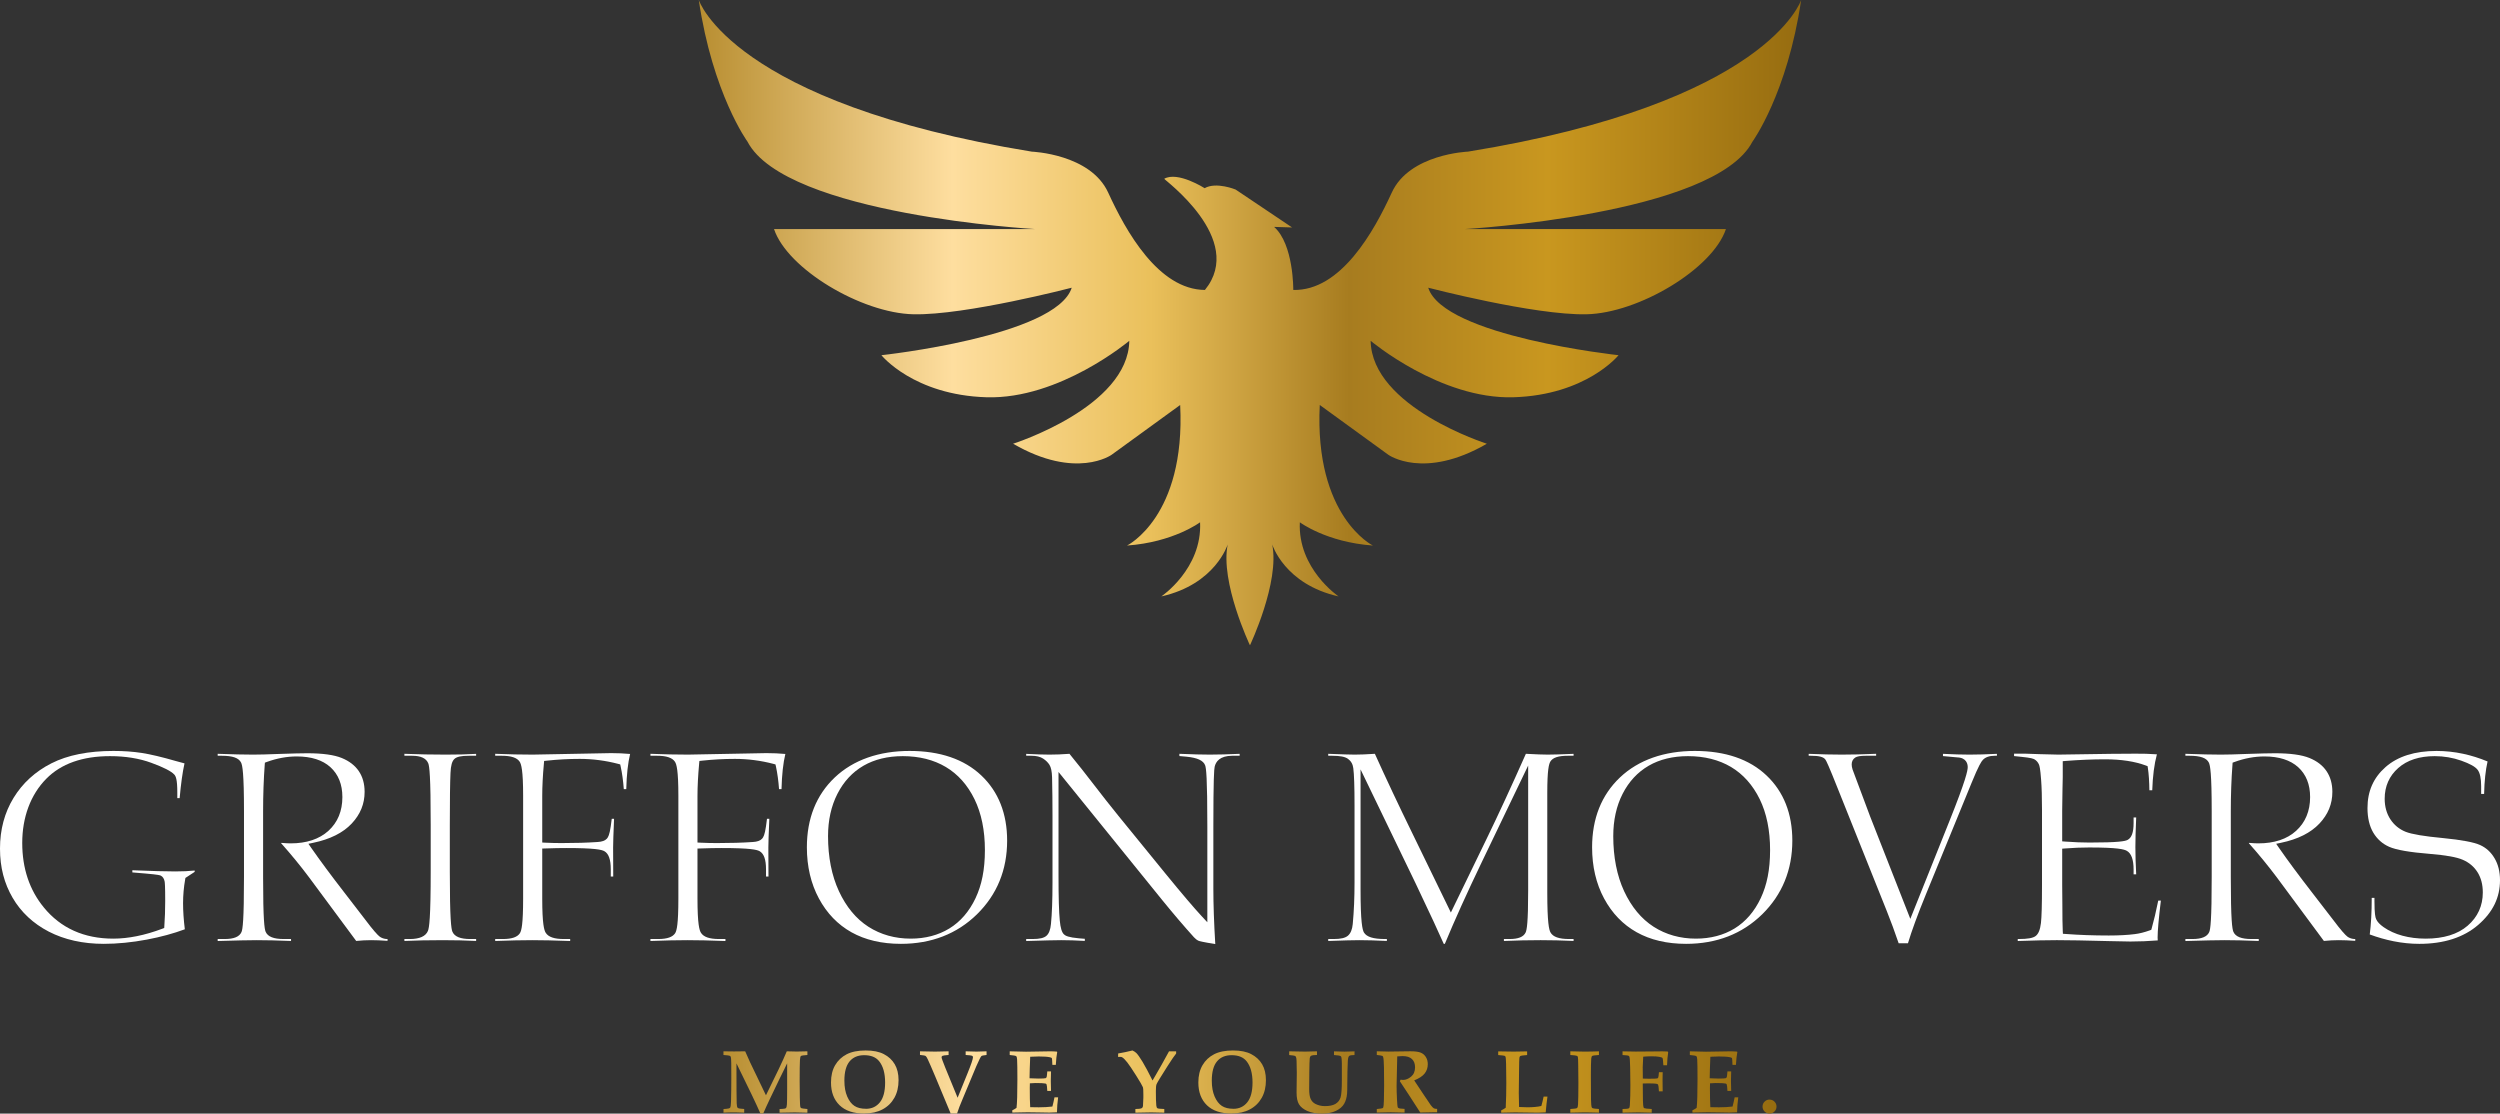 <svg xmlns="http://www.w3.org/2000/svg" xmlns:xlink="http://www.w3.org/1999/xlink" id="Calque_2" viewBox="0 0 767.87 342.04"><rect x="0" y="0" width="767.87" height="342.04" fill="#333333" stroke="none"/><defs><style>      .cls-1 {        fill: url(#Dégradé_sans_nom_2-2);      }      .cls-2 {        fill: #fff;      }      .cls-3 {        fill: url(#Dégradé_sans_nom_2);      }    </style><linearGradient id="D&#xE9;grad&#xE9;_sans_nom_2" data-name="D&#xE9;grad&#xE9; sans nom 2" x1="222.22" y1="332.34" x2="545.65" y2="332.34" gradientUnits="userSpaceOnUse"><stop offset="0" stop-color="#c8a760"></stop><stop offset="0" stop-color="#b88e31"></stop><stop offset=".23" stop-color="#fede9f"></stop><stop offset=".41" stop-color="#eac05b"></stop><stop offset=".59" stop-color="#a77c1f"></stop><stop offset=".77" stop-color="#c9971f"></stop><stop offset="1" stop-color="#966c10"></stop></linearGradient><linearGradient id="D&#xE9;grad&#xE9;_sans_nom_2-2" data-name="D&#xE9;grad&#xE9; sans nom 2" x1="214.63" y1="99.08" x2="553.24" y2="99.08" xlink:href="#D&#xE9;grad&#xE9;_sans_nom_2"></linearGradient></defs><g id="Calque_1-2" data-name="Calque_1"><g><path class="cls-2" d="M53.88,267.66c-2.96,0-7.4-.13-13.23-.37v.67l4.02.34c4.14.36,4.49.54,4.75.67.58.32.95.88,1.13,1.69.09.41.19,1.48.19,6.15,0,2.66-.09,5.21-.26,7.58l-.04.64-.6.23c-5.36,2.02-10.43,3.04-15.05,3.04-8.95,0-16.13-3.22-21.33-9.58-4.4-5.35-6.63-12.01-6.63-19.8s2.49-14.78,7.41-19.75c4.53-4.59,11.1-6.92,19.55-6.92,4.72,0,8.99.69,12.69,2.05,3.78,1.39,6.08,2.56,7.04,3.59.49.51.94,1.53.94,5.49v1.77h.72c.39-4.37.88-7.95,1.49-10.68l-2.63-.71c-4.31-1.25-7.84-2.08-10.48-2.49-2.65-.41-5.58-.62-8.72-.62-7.68,0-14.09,1.28-19.06,3.81-4.95,2.51-8.85,6.08-11.61,10.6-2.77,4.52-4.17,9.76-4.17,15.57s1.31,10.72,3.88,15.13c2.58,4.41,6.31,7.9,11.09,10.38,4.82,2.49,10.5,3.76,16.89,3.76,4.19,0,8.65-.44,13.24-1.3,4.29-.81,8.22-1.88,11.67-3.17-.36-2.93-.54-5.62-.54-8.01s.22-4.95.65-7.34l.07-.42,2.84-1.86v-.42c-1.71.19-3.69.28-5.91.28Z"></path><path class="cls-2" d="M118.94,288.42c-.67,0-1.32-.16-1.93-.49-.45-.23-1.17-.81-3.17-3.31l-8.04-10.44c-4.04-5.21-7.47-9.84-10.21-13.77l-.86-1.24,1.48-.31c5.16-1.07,9.14-3.06,11.81-5.9,2.67-2.85,3.97-6.04,3.97-9.74,0-2.47-.59-4.6-1.77-6.35-1.18-1.75-2.94-3.11-5.24-4.05-2.36-.97-5.93-1.46-10.61-1.46-1.73,0-4.55.07-8.64.21-3.54.14-6.15.21-7.98.21-2.6,0-6.26-.08-10.89-.25v.6h1.26c3.33,0,5.22.66,5.93,2.1.41.81.89,3.25.89,14.97v20.14c0,13.43-.41,16.09-.76,16.91-.62,1.46-2.32,2.17-5.18,2.17h-2.14v.61c5.67-.17,9.71-.26,12.02-.26,2.83,0,6.36.08,10.51.25v-.6h-2.27c-3.06,0-4.86-.72-5.52-2.2-.37-.85-.79-3.51-.79-16.8v-20.22c0-5.05.17-9.86.5-14.31l.05-.64.6-.22c3.06-1.12,6.15-1.69,9.18-1.69,4.46,0,7.94,1.11,10.34,3.29,2.44,2.22,3.68,5.3,3.68,9.18,0,4.29-1.44,7.78-4.28,10.37-2.82,2.56-6.73,3.86-11.62,3.86-.66,0-1.61-.05-2.87-.15l-.04.11c3.03,3.4,5.91,6.91,8.56,10.45l14.49,19.56c1.57-.16,3.1-.24,4.56-.24s3.18.07,5.07.21v-.56h-.09Z"></path><path class="cls-2" d="M138.37,237.39c.1-2.27.47-3.6,1.2-4.28.73-.68,2.09-.98,4.43-.98h2.24v-.58c-2.79.16-5.9.23-9.28.23-4.22,0-8.5-.08-12.75-.25v.6h2.39c2.67,0,4.34.79,4.95,2.35.34.88.74,3.81.74,18.83v14.19c0,14.5-.46,17.46-.85,18.42-.69,1.66-2.57,2.5-5.59,2.5h-1.64v.59c3.52-.16,7.48-.24,11.79-.24,3.66,0,7.1.08,10.24.24v-.59h-1.78c-3.04,0-4.85-.73-5.5-2.25-.37-.86-.8-3.72-.8-18.34v-14.44c0-7.62.07-13,.21-16Z"></path><path class="cls-2" d="M187.68,231.32l-24.05.46h0c-3.49,0-7.35-.08-11.53-.25v.6h2.01c2.9,0,4.7.6,5.51,1.83.49.75,1.06,2.62,1.06,10.42v31.58c0,7.96-.51,9.84-.95,10.6-.75,1.25-2.48,1.86-5.28,1.86h-2.35v.6c4.55-.17,8.36-.25,11.35-.25s6.9.08,11.68.26v-.61h-1.97c-2.9,0-4.71-.62-5.53-1.9-.5-.78-1.08-2.69-1.08-10.55v-15.34l.97-.03c2.44-.09,4.59-.13,6.4-.13,8.88,0,10.92.52,11.71.97,1.33.75,1.97,2.57,1.97,5.56v2.22h.76l-.04-8.88c0-1.34.1-4.24.29-8.84h-.71l-.31,2.31c-.37,2.62-.82,3.39-1.2,3.8-.57.61-1.5.94-2.84,1.01-3.16.22-6.89.33-11.06.33-1.63,0-3.3-.04-4.99-.12l-.95-.05v-14.27c0-2.97.17-6.32.51-9.97l.07-.81.81-.09c3.28-.36,6.68-.55,10.12-.55,3.98,0,7.96.52,11.85,1.54l.59.16.13.59c.46,2.08.78,4.43.97,7h.76c.11-4.41.51-8.04,1.18-10.8-1.85-.17-3.81-.26-5.85-.26Z"></path><path class="cls-2" d="M235.36,231.32l-24.05.46h0c-3.48,0-7.35-.08-11.53-.25v.6h2.02c2.89,0,4.69.6,5.5,1.83.5.75,1.06,2.62,1.06,10.42v31.58c0,7.96-.51,9.84-.95,10.6-.75,1.25-2.47,1.86-5.28,1.86h-2.35v.6c4.55-.17,8.36-.25,11.35-.25s6.9.08,11.69.26v-.61h-1.97c-2.91,0-4.72-.62-5.54-1.9-.5-.78-1.08-2.69-1.08-10.55v-15.34l.97-.03c2.44-.09,4.59-.13,6.4-.13,8.88,0,10.92.52,11.71.97,1.33.75,1.97,2.57,1.97,5.56v2.22h.76l-.04-8.88c0-1.34.1-4.24.3-8.84h-.72l-.31,2.31c-.37,2.62-.81,3.39-1.2,3.8-.57.61-1.5.94-2.83,1.01-3.17.22-6.9.33-11.06.33-1.63,0-3.31-.04-5-.12l-.95-.05v-14.27c0-2.97.18-6.32.51-9.97l.08-.81.81-.09c3.27-.36,6.67-.55,10.11-.55,3.98,0,7.97.52,11.85,1.54l.59.16.14.59c.45,2.08.78,4.43.96,7h.76c.11-4.41.51-8.04,1.18-10.8-1.85-.17-3.81-.26-5.85-.26Z"></path><path class="cls-2" d="M301.42,238.19c-5.27-5-12.68-7.54-22.04-7.54s-17.28,2.74-22.98,8.14c-5.69,5.39-8.57,12.61-8.57,21.46,0,5.9,1.25,11.19,3.7,15.73,2.43,4.52,5.79,8.01,9.99,10.36,4.21,2.36,9.32,3.56,15.18,3.56,9.37,0,17.24-3.06,23.39-9.09,6.14-6.03,9.25-13.64,9.25-22.61,0-8.29-2.67-15.03-7.92-20.01ZM299.63,275.88c-1.94,4.09-4.64,7.22-8.04,9.3-3.39,2.07-7.38,3.12-11.87,3.12-4.84,0-9.21-1.23-12.99-3.65-3.77-2.42-6.82-6.1-9.06-10.93-2.22-4.79-3.34-10.48-3.34-16.9,0-4.88.97-9.25,2.88-12.99,1.92-3.77,4.61-6.67,8.01-8.64,3.38-1.95,7.44-2.94,12.07-2.94,5.05,0,9.49,1.12,13.2,3.32,3.74,2.22,6.71,5.56,8.83,9.91,2.11,4.32,3.19,9.57,3.19,15.61s-.97,10.73-2.88,14.79Z"></path><path class="cls-2" d="M371.71,231.78c-2.33,0-5.51-.08-9.46-.25v.69l2.23.2c3.31.33,5.11,1.17,5.67,2.63.32.82.68,3.69.68,18.8v29.42l-1.73-1.86c-2.31-2.48-6.09-6.92-11.22-13.2l-14.32-17.58c-2.57-3.17-5.13-6.42-7.62-9.67-2.32-3.04-4.83-6.21-7.46-9.43-2.19.17-4.27.25-6.17.25-1.72,0-4.11-.08-7.12-.23v.58h1.6c1.5,0,2.71.29,3.6.87.85.56,1.5,1.2,1.95,1.92.49.78.74,1.99.8,3.83.09,3.82.13,7.73.13,11.62v20.81c0,5.27-.16,9.51-.47,12.62-.16,1.74-.61,2.93-1.37,3.61-.76.69-2.1,1.01-4.23,1.01h-2.01v.61c5.49-.17,9.1-.26,10.75-.26,2.19,0,4.63.08,7.26.23v-.65l-1.77-.14c-3.25-.29-4.16-.77-4.63-1.21-.67-.63-1.07-1.94-1.29-4.25-.26-2.64-.39-7.18-.39-13.88v-31.76l31.88,39.38c3.35,4.12,6.62,7.96,9.72,11.39.45.5.93.86,1.41,1.08.27.11,1.31.4,5.14,1.01-.39-6.51-.59-12.23-.59-17.03v-18.88c0-15,.23-17.77.4-18.55.35-1.55,1.57-3.38,5.45-3.38h2.23v-.59c-3.6.16-6.64.24-9.05.24Z"></path><path class="cls-2" d="M476.22,233.86c.76-1.18,2.47-1.73,5.37-1.73h1.73v-.59c-3.7.16-6.36.24-7.91.24-1.37,0-3.64-.08-6.74-.25-4.45,10.03-8.48,18.74-11.96,25.91l-11.08,22.84-11.92-24.51c-4.25-8.7-8.09-16.85-11.42-24.24-2.59.17-4.66.25-6.16.25-1.2,0-4.01-.08-8.17-.25v.6h1.22c2.39,0,3.92.29,4.82.93.95.67,1.51,1.64,1.66,2.88.25,1.89.38,5.64.38,11.46v23.7c0,4.54-.18,8.83-.55,12.73-.16,1.68-.65,2.84-1.47,3.56-.82.7-2.2,1.03-4.34,1.03h-1.72v.6c4.65-.17,7.85-.25,9.53-.25,2.24,0,5.09.08,8.48.24v-.59h-.56c-3.6,0-5.66-.64-6.48-2.01-.48-.83-1.04-3.09-1.04-13.35v-36.74l16.9,34.99c4.51,9.48,7.41,15.72,8.65,18.59h.34c2.94-7.1,6.72-15.48,11.25-24.91l14.34-29.85v38.43c0,9.92-.42,12.07-.78,12.84-.65,1.36-2.25,2.01-4.91,2.01h-1.76v.6c3.88-.17,7.66-.25,11.27-.25,3.24,0,6.65.08,10.13.24v-.59h-1.4c-3.05,0-4.91-.65-5.68-2.01-.46-.81-1-2.93-1-12.21v-30.61c0-7.22.5-8.97.98-9.73Z"></path><path class="cls-2" d="M542.59,238.19c-5.26-5-12.68-7.54-22.03-7.54s-17.29,2.74-22.99,8.14c-5.68,5.39-8.56,12.61-8.56,21.46,0,5.9,1.24,11.19,3.69,15.73,2.43,4.52,5.79,8.01,10,10.36,4.21,2.36,9.31,3.56,15.18,3.56,9.37,0,17.24-3.06,23.39-9.09,6.13-6.03,9.24-13.64,9.24-22.61,0-8.29-2.66-15.03-7.92-20.01ZM540.8,275.88c-1.93,4.09-4.64,7.22-8.03,9.3-3.39,2.07-7.39,3.12-11.88,3.12-4.83,0-9.2-1.23-12.98-3.65-3.77-2.42-6.82-6.1-9.07-10.93-2.21-4.79-3.33-10.48-3.33-16.9,0-4.88.96-9.25,2.87-12.99,1.92-3.77,4.62-6.67,8.02-8.64,3.37-1.95,7.43-2.94,12.06-2.94,5.05,0,9.49,1.12,13.21,3.32,3.73,2.22,6.7,5.56,8.83,9.91,2.11,4.32,3.18,9.57,3.18,15.61s-.97,10.73-2.88,14.79Z"></path><path class="cls-2" d="M604.92,231.78c-2.2,0-4.94-.08-8.14-.24v.69l4.38.4c2.9.09,3.22,2.12,3.22,2.98,0,1.09-.58,4-5.62,16.59l-12.01,30.03-12.32-31.39-5.42-14.49c-.19-.61-.27-1.11-.27-1.58,0-.9.39-1.64,1.09-2.09.6-.38,1.62-.55,3.29-.55h3.13v-.6c-4.03.17-7.58.25-10.59.25-2.85,0-6.25-.08-10.13-.24v.59h.72c2.49,0,3.81.35,4.41,1.16.3.43,1,1.84,3.88,9.1l14.99,37.46c1.23,3.08,2.46,6.4,3.64,9.88h2.85c1.14-3.81,2.98-8.82,5.47-14.91l14.11-34.45c2.14-5.25,2.97-6.49,3.45-6.99.79-.83,2.01-1.25,3.63-1.25h.67v-.59c-3.29.16-6.13.24-8.43.24Z"></path><path class="cls-2" d="M663.71,276.62h-.81c-.68,3.35-1.35,6.2-2,8.48l-.14.49-.48.18c-1.61.58-3.15.97-4.58,1.14-2.14.28-4.83.43-8,.43-4.66,0-9.1-.16-13.2-.47l-.88-.06-.05-.89c-.08-1.71-.12-4.45-.12-8.14l-.05-5.91v-11.2l.93-.07c2.51-.2,4.99-.3,7.36-.3,8.67,0,10.74.55,11.57,1.04,1.39.8,2.07,2.69,2.07,5.78v1.43h.8c-.16-3.15-.25-5.96-.25-8.38s.09-5.38.25-9.09h-.8v1.72c0,2.87-.59,4.52-1.85,5.18-.76.4-2.75.81-11.75.81-2.16,0-4.65-.1-7.4-.3l-.93-.07v-9.41l.09-6.45c.08-2.64.11-5.27.08-7.83v-.93s.92-.08.92-.08c4.2-.33,8.27-.5,12.1-.5,4.89,0,9.09.64,12.49,1.9l.55.21.09.58c.28,1.86.43,4.14.46,6.81h.88c.15-4.34.62-8.04,1.43-11.03-2.22-.16-4.42-.22-6.56-.2l-7.62.05-16.07.24c-1.35-.01-3.29-.05-5.7-.14l-4.43-.15h-3.49v.74l2.32.24c2.87.28,3.64.56,4.04.82.56.36.98.86,1.27,1.5.19.41.42,1.29.67,4.63.19,2.4.28,5.45.28,9.32v22.99c0,6.09-.11,9.94-.32,11.75-.25,2.09-.77,3.37-1.65,4.03-.84.63-2.44.91-5.18.91h-.3v.61c4.89-.17,8.93-.26,12.02-.26,3.44,0,8.83.1,16.02.29l6.56.13c2.75,0,5.57-.12,8.4-.34l-.04-.92c0-2.02.33-5.71,1-11.31Z"></path><path class="cls-2" d="M723.32,288.42c-.66,0-1.31-.16-1.93-.49-.45-.23-1.17-.81-3.16-3.31l-8.05-10.44c-4.04-5.21-7.47-9.84-10.2-13.77l-.86-1.24,1.48-.31c5.16-1.07,9.13-3.06,11.8-5.9,2.68-2.85,3.98-6.04,3.98-9.74,0-2.47-.6-4.6-1.78-6.35-1.17-1.75-2.94-3.11-5.24-4.05-2.36-.97-5.93-1.46-10.61-1.46-1.73,0-4.55.07-8.63.21-3.55.14-6.16.21-7.99.21-2.6,0-6.26-.08-10.89-.25v.6h1.26c3.33,0,5.22.66,5.94,2.1.41.81.88,3.25.88,14.97v20.14c0,13.43-.4,16.09-.75,16.91-.63,1.46-2.33,2.17-5.19,2.17h-2.14v.61c5.68-.17,9.72-.26,12.02-.26,2.84,0,6.37.08,10.51.25v-.6h-2.26c-3.06,0-4.87-.72-5.52-2.2-.37-.85-.8-3.51-.8-16.8v-20.22c0-5.05.17-9.86.51-14.31l.04-.64.61-.22c3.05-1.12,6.14-1.69,9.18-1.69,4.45,0,7.93,1.11,10.34,3.29,2.44,2.22,3.68,5.3,3.68,9.18,0,4.29-1.45,7.78-4.29,10.37-2.81,2.56-6.72,3.86-11.62,3.86-.66,0-1.6-.05-2.87-.15l-.03.11c3.03,3.4,5.9,6.91,8.56,10.45l14.48,19.56c1.57-.16,3.1-.24,4.56-.24s3.19.07,5.07.21v-.56h-.09Z"></path><path class="cls-2" d="M766.19,263.6c-1.12-1.88-2.56-3.2-4.41-4.04-1.92-.88-5.74-1.59-11.34-2.14-5.89-.55-9.67-1.19-11.56-1.94-1.96-.79-3.53-2.08-4.69-3.85-1.15-1.77-1.74-3.88-1.74-6.3,0-3.82,1.41-7,4.17-9.44,2.73-2.41,6.49-3.64,11.19-3.64,2.84,0,5.58.47,8.15,1.38,2.72.97,4.32,1.87,5.05,2.83.72.97,1.07,2.62,1.07,5.04v2.35h.91c.09-3.98.45-7.32,1.06-9.97-2.48-1.03-4.99-1.82-7.47-2.35-2.71-.58-5.46-.88-8.18-.88-6.67,0-11.94,1.67-15.67,4.94-3.74,3.3-5.56,7.42-5.56,12.61,0,3.01.6,5.55,1.78,7.55,1.18,1.97,2.81,3.43,4.87,4.34,2.14.96,6.36,1.69,12.52,2.18,4.9.4,8.19.99,10.07,1.8,1.94.83,3.48,2.12,4.56,3.84,1.07,1.7,1.62,3.79,1.62,6.2,0,4.11-1.57,7.55-4.66,10.22-3.05,2.63-7.39,3.97-12.88,3.97-2.52,0-4.92-.3-7.12-.89-2.22-.6-4.17-1.49-5.81-2.64-1.19-.84-1.94-1.64-2.3-2.47-.24-.54-.51-1.64-.51-5.43v-1.09h-.84c0,4.43-.21,8.2-.61,11.24,2.45.9,4.91,1.6,7.32,2.08,2.64.53,5.3.8,7.9.8,7.54,0,13.63-1.96,18.1-5.83,4.5-3.89,6.69-8.38,6.69-13.74,0-2.6-.57-4.86-1.68-6.73Z"></path></g><path class="cls-3" d="M222.22,341.76v-1.13l.8-.05c.65-.04,1.06-.15,1.22-.34s.26-.82.29-1.91c.06-2.21.09-4.6.09-7.18,0-1.37,0-2.92-.02-4.67-.01-1.05-.07-1.7-.18-1.93-.05-.12-.15-.21-.3-.28s-.78-.15-1.91-.23v-1.13c1.08.03,2.14.04,3.18.04,1.21,0,2.37-.01,3.49-.04.48,1.14.99,2.26,1.51,3.38.37.8,1.99,4.17,4.87,10.13,3.05-6.12,5.18-10.62,6.4-13.51,1.07.04,2.09.07,3.05.07,1.13,0,2.23-.02,3.28-.07v1.13c-1.17.07-1.83.18-1.99.31s-.25.55-.3,1.24c-.06,1.13-.09,3.27-.09,6.42,0,1.59.01,3.27.05,5.04.03,1.77.09,2.77.18,3.01.06.13.15.24.27.31s.74.16,1.88.26v1.13c-1.45-.06-2.74-.09-3.88-.09s-2.7.03-4.67.09v-1.13l.79-.03c.63-.03,1.02-.11,1.17-.26.16-.15.26-.54.3-1.17.04-.63.07-2.12.07-4.46v-8.1c-1.38,2.77-3.14,6.39-5.28,10.88-.88,1.85-1.56,3.35-2.06,4.51h-.88c-.67-1.54-1.57-3.49-2.7-5.84l-4.65-9.55v1.82c0,5.04.02,8.52.07,10.42.03.77.13,1.24.31,1.42s.84.3,2,.35v1.13c-.91-.06-1.82-.09-2.73-.09-1.36,0-2.57.03-3.63.09ZM265.45,342.02c-3.3,0-5.83-.85-7.58-2.55-1.75-1.7-2.63-4.03-2.63-7,0-2.08.42-3.84,1.27-5.3.85-1.45,2.03-2.57,3.54-3.35,1.51-.78,3.45-1.17,5.82-1.17s4.15.37,5.6,1.12c1.45.75,2.57,1.78,3.35,3.11.78,1.33,1.17,2.96,1.17,4.89,0,2.09-.43,3.9-1.29,5.43-.86,1.53-2.07,2.71-3.63,3.54-1.56.84-3.44,1.26-5.62,1.26ZM265.96,340.57c1.8,0,3.23-.67,4.3-2,1.07-1.33,1.6-3.35,1.6-6.07,0-2.85-.61-5.03-1.84-6.56-.99-1.23-2.52-1.84-4.59-1.84-1.93,0-3.43.64-4.49,1.92-1.06,1.28-1.59,3.25-1.59,5.91,0,1.92.29,3.54.87,4.87.58,1.33,1.32,2.29,2.22,2.88.9.59,2.07.88,3.51.88ZM282.57,324.04v-1.13c1.7.06,3.26.09,4.67.09,1.25,0,2.63-.03,4.12-.09v1.13c-1.04.07-1.66.15-1.86.25-.2.09-.3.24-.3.45,0,.26.38,1.32,1.13,3.17l3.8,9.26,3.04-7.49c1.12-2.76,1.68-4.41,1.68-4.97,0-.21-.1-.35-.29-.44-.19-.09-.85-.17-1.96-.23v-1.13c1.64.06,2.74.09,3.3.09s1.63-.03,3.12-.09v1.13c-.9.09-1.43.2-1.57.32-.21.17-.73,1.2-1.56,3.09l-4.13,9.88c-.84,1.95-1.44,3.51-1.8,4.68h-1.96l-4.75-11.39c-1.09-2.6-1.86-4.35-2.3-5.28-.25-.54-.47-.88-.65-1-.18-.12-.76-.23-1.73-.32ZM310.92,341.76v-.73c.47-.21.91-.47,1.3-.75.18-1.4.27-4.33.27-8.81,0-3.05-.03-5.08-.09-6.07-.03-.53-.12-.86-.28-1-.16-.14-.82-.26-1.99-.36v-1.13c2.11.08,3.78.12,5,.12l7.39-.12c.78,0,1.48.03,2.11.09l.09.15c-.2.98-.34,2.3-.43,3.93h-1.06c-.04-1.31-.1-2-.16-2.09-.06-.09-.26-.18-.61-.26-.74-.16-1.88-.24-3.41-.24-.75,0-1.63.03-2.63.09-.12,2.77-.18,4.97-.2,6.61.96.06,1.86.09,2.7.09,1.24,0,1.99-.04,2.24-.12.15-.05.26-.18.32-.39.05-.16.12-.73.19-1.69h1.15c-.04,1.52-.07,2.5-.07,2.96l.07,3.03h-1.15c-.06-1.18-.14-1.86-.24-2.04-.05-.11-.18-.18-.36-.23-.45-.1-1.45-.15-3.02-.15-.49,0-1.07.03-1.73.09-.02.47-.03.95-.03,1.44,0,2.55.04,4.51.13,5.89l2.66.04c1.52,0,2.9-.08,4.16-.24.22-.83.44-1.77.64-2.82h1.12c-.21,1.6-.33,3.13-.36,4.59-.81.06-1.6.09-2.35.09-.49,0-1.46-.02-2.91-.05-1.35-.03-2.6-.05-3.73-.05-1.49,0-3.07.03-4.73.09ZM348.73,341.76v-1.13c.92,0,1.55-.08,1.91-.24.21-.1.35-.3.42-.62.02-.09.06-.96.12-2.62v-.98c.01-1.21-.04-1.97-.16-2.27-.2-.5-.89-1.69-2.07-3.56-1.18-1.87-2.09-3.22-2.71-4.02-.63-.8-1.15-1.33-1.58-1.58-.15-.09-.35-.13-.59-.13l-.64.03v-1.06c1.49-.26,2.96-.56,4.41-.93.48.22.87.49,1.19.79.45.46,1.08,1.35,1.89,2.68.81,1.33,1.83,3.25,3.08,5.75l1.1-1.88c1-1.7,2.32-4.05,3.96-7.07h2.19v.67c-.47.56-1.36,1.85-2.64,3.86-2.02,3.17-3.15,5.02-3.38,5.57-.14.35-.21,1.04-.21,2.08,0,2.1.04,3.58.13,4.44.04.45.16.74.36.86.19.12.89.19,2.1.23v1.13c-1.31-.06-2.63-.09-3.98-.09-1.48,0-3.11.03-4.87.09ZM378.29,342.02c-3.3,0-5.83-.85-7.59-2.55-1.75-1.7-2.63-4.03-2.63-7,0-2.08.43-3.84,1.28-5.3.85-1.45,2.03-2.57,3.54-3.35,1.51-.78,3.45-1.17,5.82-1.17s4.15.37,5.6,1.12c1.45.75,2.57,1.78,3.35,3.11.78,1.33,1.17,2.96,1.17,4.89,0,2.09-.43,3.9-1.29,5.43-.86,1.53-2.07,2.71-3.63,3.54-1.56.84-3.43,1.26-5.62,1.26ZM378.8,340.57c1.8,0,3.23-.67,4.3-2,1.07-1.33,1.61-3.35,1.61-6.07,0-2.85-.61-5.03-1.84-6.56-.99-1.23-2.52-1.84-4.59-1.84-1.93,0-3.43.64-4.49,1.92-1.06,1.28-1.59,3.25-1.59,5.91,0,1.92.29,3.54.87,4.87.58,1.33,1.32,2.29,2.22,2.88.9.59,2.07.88,3.51.88ZM395.98,324.04v-1.13c1.83.06,3.43.09,4.81.09.88,0,2.12-.03,3.72-.09v1.13c-.82,0-1.41.07-1.75.21-.12.04-.21.12-.28.23-.1.13-.16.33-.2.63-.05.5-.1,1.94-.13,4.32-.03,1.66-.04,3.34-.04,5.05,0,1.41.16,2.44.48,3.1.32.66.79,1.15,1.41,1.47.9.46,1.87.69,2.93.69,1.44,0,2.54-.24,3.3-.71s1.27-1.13,1.53-1.96.39-2.65.39-5.46v-4.97c-.02-1.12-.08-1.79-.17-2.01-.05-.13-.15-.22-.28-.28-.21-.13-.87-.22-1.96-.3v-1.13c1.15.06,2.22.09,3.2.09.84,0,1.88-.03,3.1-.09v1.13c-.89,0-1.44.1-1.66.3-.22.2-.35.71-.4,1.53-.1,2-.15,4.27-.16,6.81,0,1.62-.02,2.68-.07,3.18-.1,1.24-.4,2.29-.9,3.16-.5.87-1.33,1.59-2.5,2.16s-2.61.85-4.34.85-3.29-.27-4.48-.81-2.04-1.22-2.54-2.04c-.5-.82-.75-2.02-.75-3.6l.07-6.04c0-.48-.02-1.71-.07-3.69-.02-.62-.08-1.04-.2-1.26-.07-.13-.18-.22-.33-.3-.15-.07-.72-.15-1.73-.24ZM422.88,341.76v-1.13c1.04-.09,1.63-.18,1.78-.26.1-.05.17-.14.21-.25.09-.21.15-.94.19-2.18.04-1.92.07-3.42.07-4.53,0-1.49-.02-3.37-.05-5.67-.04-1.71-.12-2.76-.26-3.14-.04-.12-.11-.21-.21-.27-.14-.09-.72-.19-1.73-.3v-1.13c1.85.06,3.05.09,3.58.09l6.73-.09c1.46,0,2.52.14,3.19.42.67.28,1.2.73,1.58,1.36.39.62.58,1.35.58,2.19,0,1.07-.31,2.01-.93,2.82-.62.81-1.7,1.53-3.24,2.15l2.86,4.31,2.23,3.3c.42.54.73.86.94.97.21.11.54.17,1.01.18v1.03h-.79c-2.27.03-3.74.06-4.39.09-.78-1.24-1.94-3.05-3.49-5.41l-2.77-4.2c.08-.15.15-.31.2-.48.36.04.62.07.79.07.83,0,1.65-.34,2.46-1.01.81-.67,1.21-1.63,1.21-2.88,0-1.08-.32-1.93-.96-2.53-.64-.6-1.59-.9-2.87-.9-.4,0-.95.03-1.64.09l-.09,3.97-.11,5.03c0,1.14.04,2.59.13,4.37.07,1.34.14,2.08.21,2.24.05.12.15.21.29.28.19.11.79.19,1.82.24v1.13c-1.61-.06-3.03-.09-4.28-.09-1.32,0-2.74.03-4.26.09ZM461.08,341.76v-.7c.49-.23.96-.51,1.4-.82.12-2.43.18-4.95.18-7.58,0-2.07-.02-4.02-.07-5.85-.03-1.31-.09-2.06-.19-2.26-.04-.12-.14-.2-.28-.26-.14-.06-.79-.14-1.95-.23v-1.13c1.73.04,3.33.07,4.81.07s2.79-.02,4.07-.07v1.13c-1.23.08-1.94.19-2.12.32-.11.08-.2.25-.25.49-.05.25-.09,1.69-.11,4.34l-.08,6.54c0,1.23.03,2.64.09,4.26,1.17.06,2.03.09,2.59.09,1.68,0,3.1-.13,4.25-.4.24-.81.47-1.77.7-2.89h1.18c-.2,1.31-.38,2.93-.54,4.86-.85.06-1.63.09-2.35.09l-4.86-.06-2.17-.03c-1,0-2.44.02-4.31.09ZM482.32,341.76v-1.13c1.23-.06,1.92-.17,2.08-.31.16-.14.26-.5.29-1.06.07-1.18.11-3.38.11-6.61,0-1.24-.02-3.03-.05-5.37-.02-1.6-.05-2.48-.11-2.64-.05-.16-.15-.27-.28-.34-.2-.1-.88-.18-2.04-.26v-1.13c1.84.06,3.25.09,4.23.09,1.68,0,3.2-.03,4.56-.09v1.13c-1.22.07-1.92.17-2.07.29-.16.12-.26.4-.3.84-.07.86-.11,2.6-.11,5.22,0,3.49.01,5.92.04,7.3.03,1.37.11,2.19.24,2.45.05.12.17.21.34.27.17.07.79.14,1.86.21v1.13l-1.58-.04c-1-.04-1.9-.05-2.69-.05l-4.53.09ZM498.36,341.76v-1.13c1.14,0,1.8-.09,1.99-.26.14-.11.23-.43.26-.95.11-1.75.16-3.76.16-6.05,0-1.69-.02-3.51-.07-5.45-.04-1.94-.12-3.06-.23-3.35-.05-.13-.13-.23-.23-.28-.15-.1-.78-.18-1.88-.24v-1.13c1.57.04,2.91.07,4.04.07,1.65,0,3.37-.01,5.18-.04,1.19-.02,2.19-.03,3.01-.03.58,0,1.14.02,1.66.05l.13.28c-.19,1.12-.3,2.44-.35,3.95h-1.13l-.11-1.44c-.03-.46-.09-.74-.18-.84-.09-.1-.42-.21-.99-.32-.57-.11-1.38-.16-2.44-.16-.78,0-1.6.04-2.47.12-.1,1.52-.15,2.59-.15,3.22l.03,2.89v.62c.52.03,1.17.04,1.93.04,1.37,0,2.19-.03,2.47-.09.14-.04.25-.11.31-.22.1-.19.18-.75.24-1.69h1.15c-.03.79-.04,1.58-.04,2.36,0,.74.01,1.91.04,3.51h-1.15c-.07-1.16-.16-1.84-.25-2.04-.05-.11-.17-.18-.34-.23-.43-.12-1.3-.17-2.62-.17l-1.76.04.05,5.15c.04,1.24.1,1.96.19,2.16.06.13.16.22.28.28.18.09.93.17,2.24.24v1.13c-1.43-.06-2.77-.09-4.03-.09-1.11,0-2.77.03-4.97.09ZM519.82,341.76v-.73c.47-.21.91-.47,1.3-.75.18-1.4.27-4.33.27-8.81,0-3.05-.03-5.08-.09-6.07-.03-.53-.12-.86-.28-1-.16-.14-.82-.26-1.99-.36v-1.13c2.11.08,3.78.12,5,.12l7.39-.12c.78,0,1.48.03,2.11.09l.09.15c-.2.98-.34,2.3-.43,3.93h-1.06c-.04-1.31-.1-2-.15-2.09-.06-.09-.26-.18-.61-.26-.74-.16-1.88-.24-3.41-.24-.75,0-1.63.03-2.63.09-.12,2.77-.18,4.97-.2,6.61.96.06,1.86.09,2.7.09,1.24,0,1.99-.04,2.24-.12.15-.05.26-.18.32-.39.05-.16.12-.73.19-1.69h1.15c-.04,1.52-.07,2.5-.07,2.96l.07,3.03h-1.15c-.06-1.18-.14-1.86-.24-2.04-.05-.11-.17-.18-.36-.23-.45-.1-1.46-.15-3.02-.15-.49,0-1.07.03-1.73.09-.02.47-.03.95-.03,1.44,0,2.55.04,4.51.13,5.89l2.66.04c1.51,0,2.9-.08,4.16-.24.22-.83.44-1.77.64-2.82h1.11c-.21,1.6-.33,3.13-.36,4.59-.81.06-1.6.09-2.35.09-.49,0-1.46-.02-2.91-.05-1.35-.03-2.6-.05-3.73-.05-1.49,0-3.07.03-4.73.09ZM543.51,337.74c.59,0,1.1.21,1.51.62.42.42.63.92.63,1.52s-.21,1.1-.63,1.52-.92.63-1.51.63-1.1-.21-1.52-.63c-.42-.42-.63-.93-.63-1.52s.21-1.1.63-1.52c.42-.42.93-.63,1.53-.63Z"></path><path class="cls-1" d="M450.93,46.57s-18.01.68-23.45,12.58c-5.44,11.9-15.64,30.25-30.25,29.91,0,0,.15-14.02-5.89-19.37l5.52.17-17.34-11.64s-5.95-2.46-9.52-.42c0,0-8.24-5.27-12.41-2.89-.27.15,25.23,18.52,12.5,34.15-14.32-.12-24.34-18.15-29.71-29.9-5.44-11.9-23.45-12.58-23.45-12.58C224.83,31.61,214.63,0,214.63,0c4.25,28.81,14.96,43.51,14.96,43.51,11.73,22.52,88.37,26.85,88.37,26.85h-80.22c4.08,12.24,26.85,25.83,42.83,26.17,15.98.34,48.61-8.16,48.61-8.16-4.76,14.96-58.46,20.73-58.46,20.73,0,0,9.86,12.24,32.29,12.92,22.43.68,43.85-17.34,43.85-17.34-.34,20.39-35.69,31.61-35.69,31.61,19.37,11.22,30.25,3.4,30.25,3.4l21.07-15.3c1.7,34.33-16.32,43.17-16.32,43.17,14.28-1.02,22.43-7.14,22.43-7.14.68,14.28-11.9,22.77-11.9,22.77,16.66-3.74,20.39-15.98,20.39-15.98-2.38,11.56,6.8,30.93,6.8,30.93h0s0,0,.01,0h.04s.01,0,.01,0h0s9.18-19.38,6.8-30.93c0,0,3.74,12.24,20.39,15.98,0,0-12.58-8.5-11.9-22.77,0,0,8.16,6.12,22.43,7.14,0,0-18.01-8.84-16.31-43.17l21.07,15.3s10.88,7.82,30.25-3.4c0,0-35.35-11.22-35.69-31.61,0,0,21.41,18.01,43.85,17.34,22.43-.68,32.29-12.92,32.29-12.92,0,0-53.7-5.78-58.46-20.73,0,0,32.63,8.5,48.61,8.16,15.98-.34,38.75-13.94,42.83-26.17h-80.22s76.65-4.33,88.37-26.85c0,0,10.71-14.7,14.96-43.51,0,0-10.2,31.61-102.31,46.57Z"></path></g></svg>